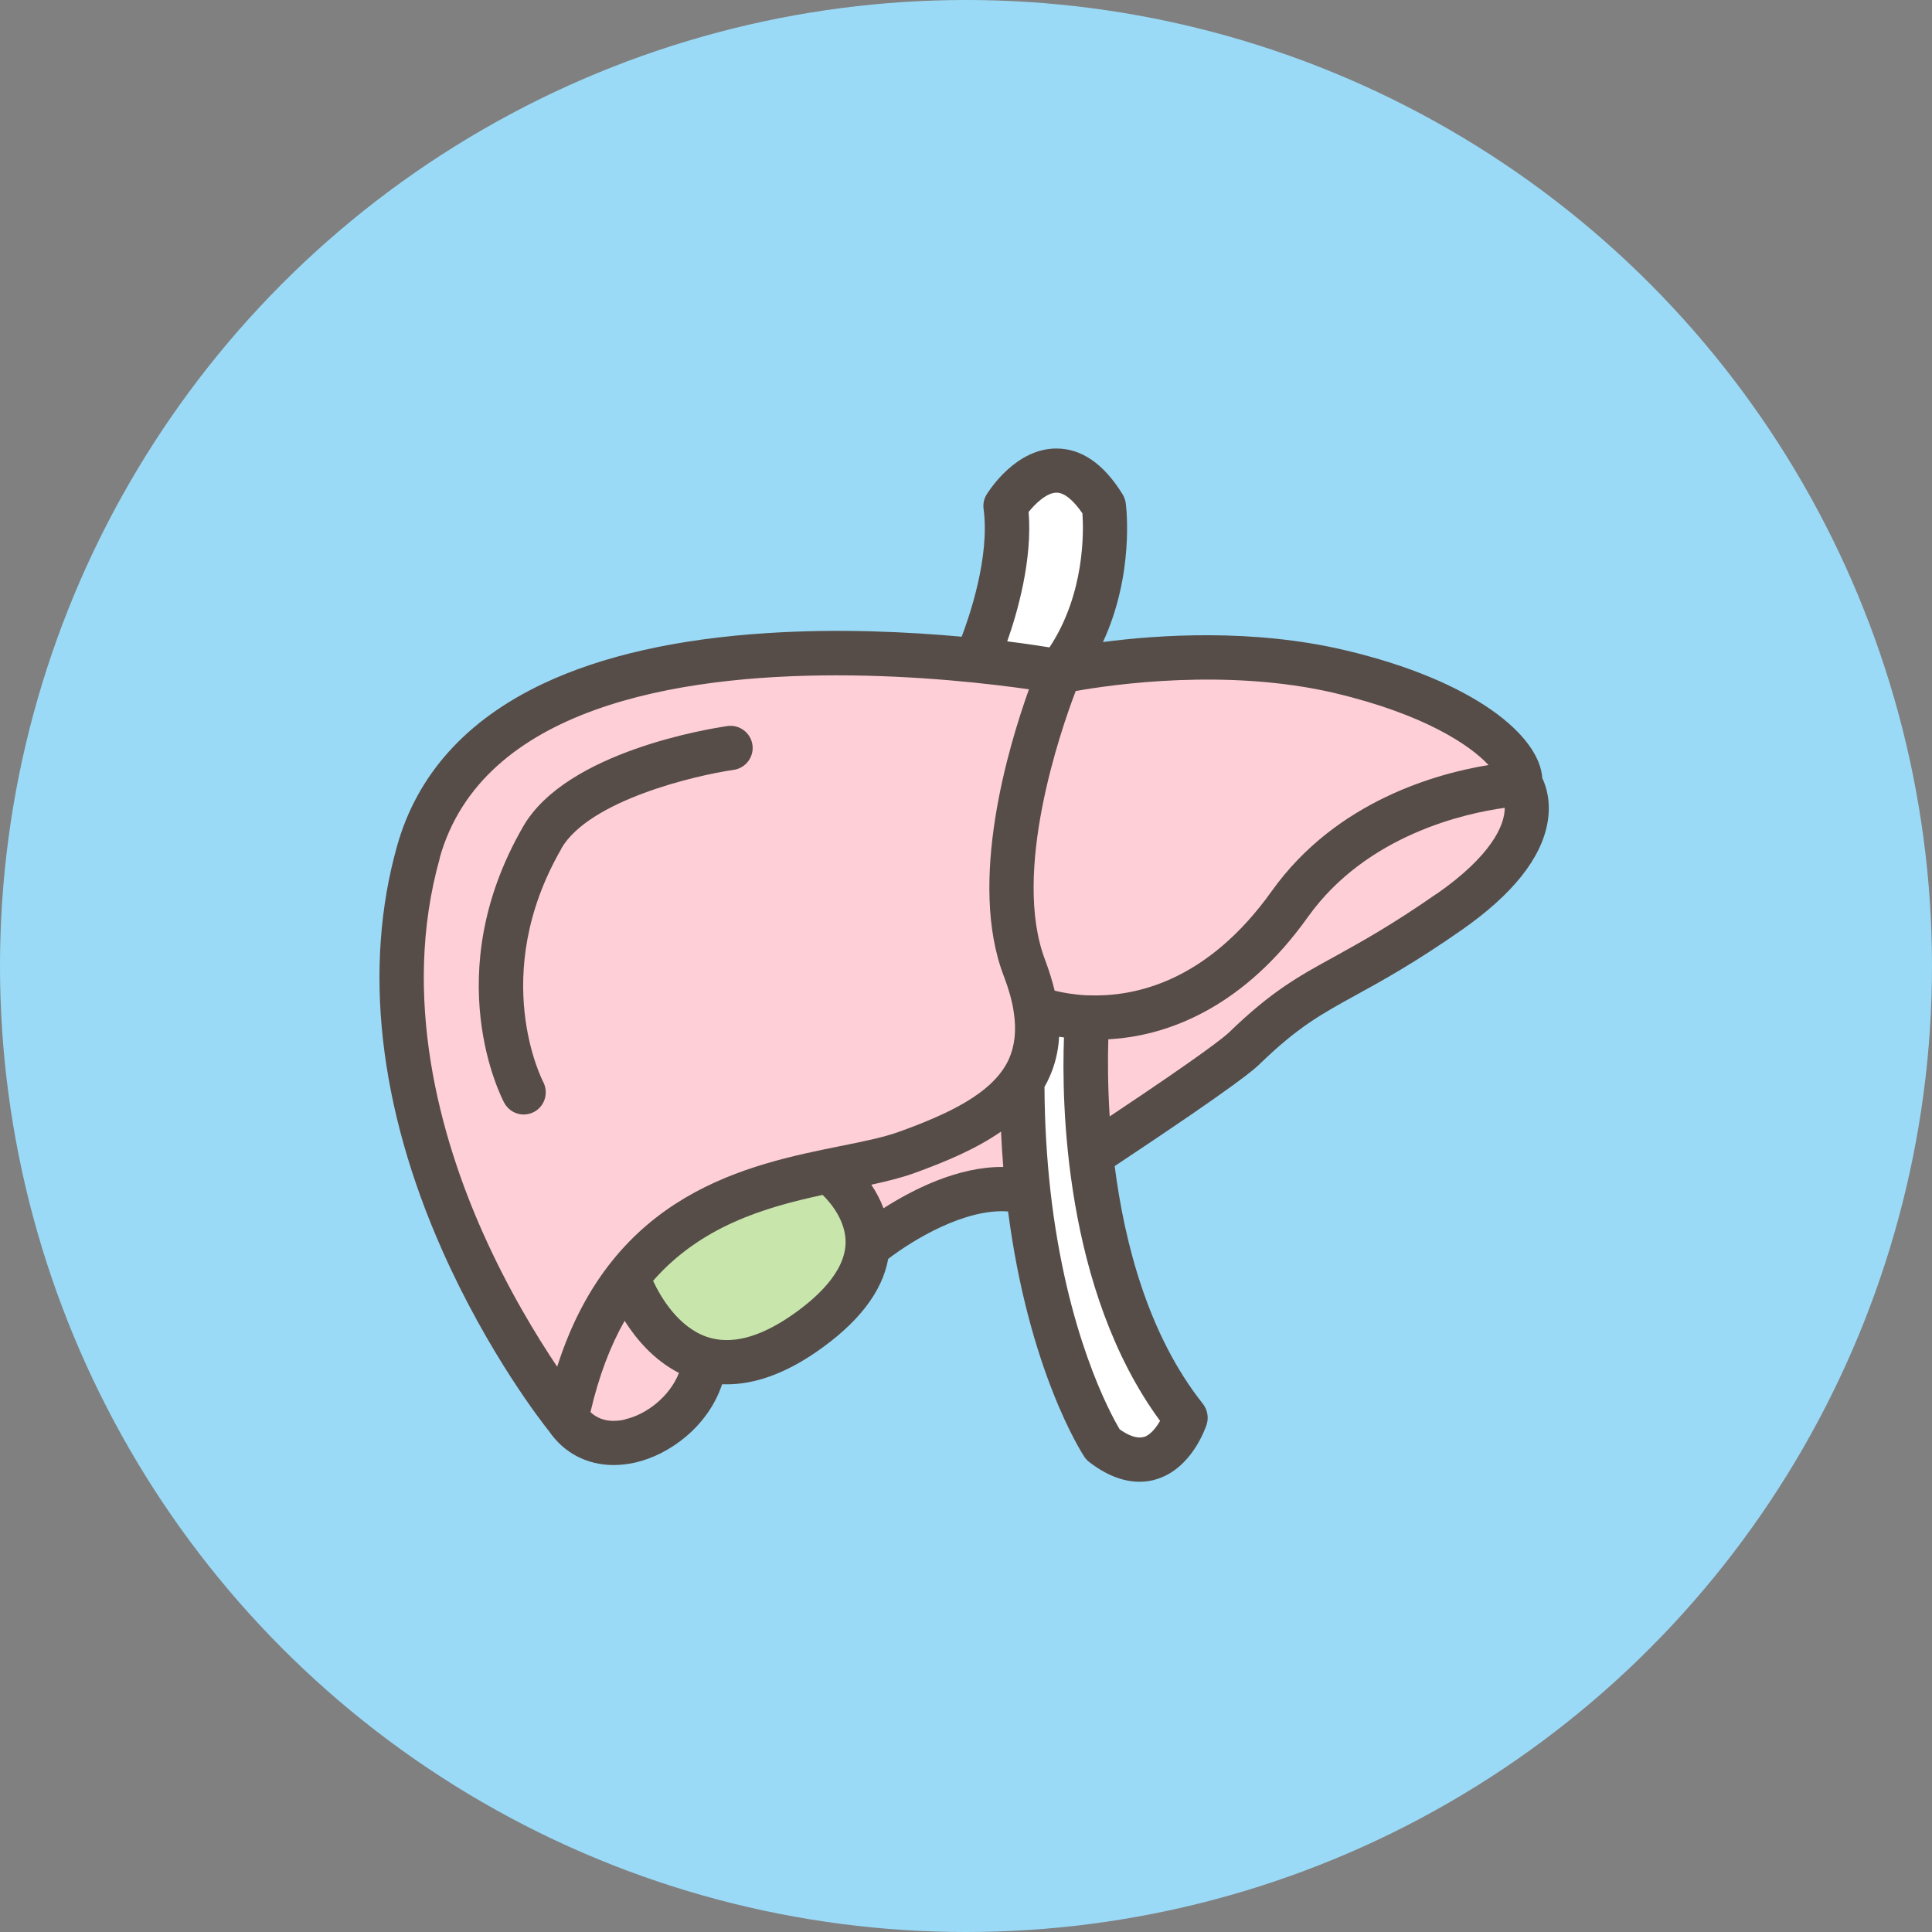 <svg fill="none" height="112" viewBox="0 0 112 112" width="112" xmlns="http://www.w3.org/2000/svg" xmlns:xlink="http://www.w3.org/1999/xlink"><rect x="0" y="0" width="112" height="112" fill="#808080" stroke="none"/><clipPath id="a"><path d="m22 26h67.78v59.9h-67.78z"/></clipPath><circle cx="56" cy="56" fill="#9bdaf7" r="56"/><g clip-path="url(#a)"><path d="m36.539 74.45s.73-2.66 5.59-4.81 7.1-1.72 7.1-1.72 2.09 3.55.94 5.38-6.06 7.16-9.24 5.48-4.39-4.34-4.39-4.34z" fill="#c8e5ac"/><path d="m36.05 83.69c-5.23 0-9.81-12.97-9.81-12.97s-6.78-19.49-.13-25.81 13.43-6.98 19.55-7.24 11.52 1.58 15.54 1.25 9.55-2.5 16.52-.13 10.53 4.61 10.8 7.18-1.19 6.12-5.53 7.77-8.43 5.07-8.43 5.07l-10.6 7.57-1.12-7.37-2.57-.07s.46 2.9-1.32 4.35l.46 5.53s-2.37 0-4.15.92-4.54 2.7-4.54 2.7-.99-4.35-1.91-4.48-4.67.86-6.72 1.91-5.53 4.35-5.53 4.35 1.51 3.95 3.95 4.61c0 0 0 1.84-1.65 3.36s-1.91 1.51-2.83 1.51z" fill="#ffcfd7"/><path d="m58.77 63.83 1.23-2.58.92-2.65 1.91.74s-.62 6.52.98 11.44 4.92 11.38 4.92 11.38-.55 2.09-2.03 2.28-3.2-.74-3.2-.74-3.63-8.24-4-11.87-.74-8-.74-8z" fill="#fff"/><path d="m56.619 37.68s1.06.1 1.45-4.59.1-3.86.1-3.86 1.16-2.75 3.28-2.17 2.56 2.42 2.56 2.42-.92 7.15-1.88 8.84l-5.51-.63z" fill="#fff"/><g fill="#564d48"><path d="m89.41 45.14c-.13-2.47-3.93-5.68-11.45-7.45-5.34-1.26-10.82-.89-14.02-.47 1.83-3.95 1.35-7.85 1.32-8.05-.02-.18-.09-.35-.18-.51-1.09-1.77-2.38-2.66-3.84-2.66-2.34 0-3.87 2.39-4.04 2.66-.16.25-.22.55-.18.85.37 2.74-.81 6.19-1.27 7.4-3.09-.28-7.09-.48-11.26-.21-5.22.33-9.6 1.32-13.02 2.94-4.44 2.1-7.29 5.27-8.45 9.4-1.98 7.03-1.07 15.14 2.62 23.45 2.67 6.01 5.85 10.06 6.19 10.48.87 1.27 2.21 1.96 3.75 1.96.4 0 .81-.05 1.23-.14 2.04-.46 4.25-2.13 5.05-4.54h.28c1.62 0 3.35-.62 5.16-1.86 2.43-1.67 3.84-3.48 4.19-5.41 1.41-1.08 4.44-2.94 6.95-2.75 1.2 9.23 4.26 13.98 4.42 14.22.08.12.17.22.29.31 1.13.87 2.12 1.14 2.91 1.14.38 0 .71-.06.99-.15 2.02-.62 2.81-2.91 2.9-3.16.13-.41.05-.86-.21-1.2-3.18-4-4.55-9.34-5.12-13.79 7.31-4.85 8.15-5.66 8.43-5.94 2.19-2.12 3.53-2.86 5.55-3.97 1.51-.83 3.39-1.86 6.14-3.78 2.95-2.06 4.63-4.17 4.98-6.27.19-1.15-.07-2.02-.3-2.51zm-12.03-4.96c5.17 1.22 7.85 3.02 8.91 4.17-2.94.48-8.82 2.06-12.56 7.3-3.75 5.26-7.93 6.14-10.57 6.05 0 0 0 0-.01 0-.05 0-.09 0-.14 0-.79-.04-1.43-.16-1.87-.27-.14-.57-.32-1.16-.55-1.77-1.95-5.09.89-13.29 1.77-15.6 2.08-.37 8.76-1.35 15.03.12zm-17.75-10.5c.39-.49 1.05-1.12 1.62-1.12.45 0 .97.43 1.5 1.2.07 1 .16 4.64-1.91 7.77-.57-.09-1.4-.22-2.45-.35.58-1.64 1.47-4.71 1.24-7.51zm-34.14 20.05c2.46-8.72 13.77-10.58 23.01-10.58 4.77 0 8.98.5 11.15.81-1.18 3.29-3.56 11.17-1.46 16.62.28.73.47 1.4.57 2.03 0 .02 0 .05.01.07.16 1.05.06 1.95-.29 2.73-.91 1.99-3.58 3.19-6.33 4.19-.91.33-2.08.57-3.44.84-5.34 1.08-13.19 2.67-16.41 12.79-1.18-1.76-2.86-4.5-4.34-7.84-2.39-5.39-4.75-13.53-2.46-21.66zm10.75 32.56c-.6.14-1.4.15-2.01-.43.49-2.11 1.16-3.85 1.98-5.29.68 1.07 1.7 2.28 3.15 3.02-.54 1.38-1.9 2.42-3.13 2.69zm9.61-6.01c-1.85 1.27-3.48 1.68-4.84 1.23-1.68-.56-2.71-2.31-3.15-3.26 2.77-3.16 6.44-4.25 9.83-4.98.52.51 1.35 1.54 1.33 2.78-.03 1.72-1.74 3.25-3.17 4.23zm5.37-6.23c-.19-.51-.44-.97-.71-1.37.91-.2 1.77-.41 2.51-.68 1.79-.65 3.56-1.39 5.01-2.4.03.7.08 1.39.13 2.05-2.64-.03-5.28 1.33-6.95 2.4zm15.08 13.25c-.43.13-.97-.14-1.39-.44-.56-.94-3.09-5.58-4.02-13.87-.2-1.82-.33-3.81-.34-5.98.1-.17.19-.35.27-.53.34-.74.53-1.53.58-2.38.09.02.19.03.28.04-.14 3.7-.01 14.62 5.57 22.23-.22.38-.55.82-.95.94zm16.97-31.48c-2.64 1.84-4.38 2.79-5.91 3.64-2.05 1.12-3.66 2.01-6.1 4.38-.27.26-1.49 1.26-6.93 4.88-.12-1.9-.11-3.47-.08-4.47.27-.02.54-.04.82-.07 2.87-.34 7.06-1.84 10.75-7.02 3.41-4.78 9.16-6.02 11.41-6.33.01 1.02-.8 2.8-3.96 5z"/><path d="m32.54 49.19c1.61-2.79 7.76-4.24 9.99-4.56.7-.1 1.19-.75 1.09-1.45s-.75-1.19-1.45-1.09c-.95.14-9.32 1.45-11.84 5.82-4.96 8.58-1.26 15.72-1.1 16.02.23.43.67.68 1.13.68.2 0 .41-.05.6-.15.62-.33.86-1.11.53-1.74-.03-.06-3.2-6.16 1.06-13.53z"/></g></g></svg>